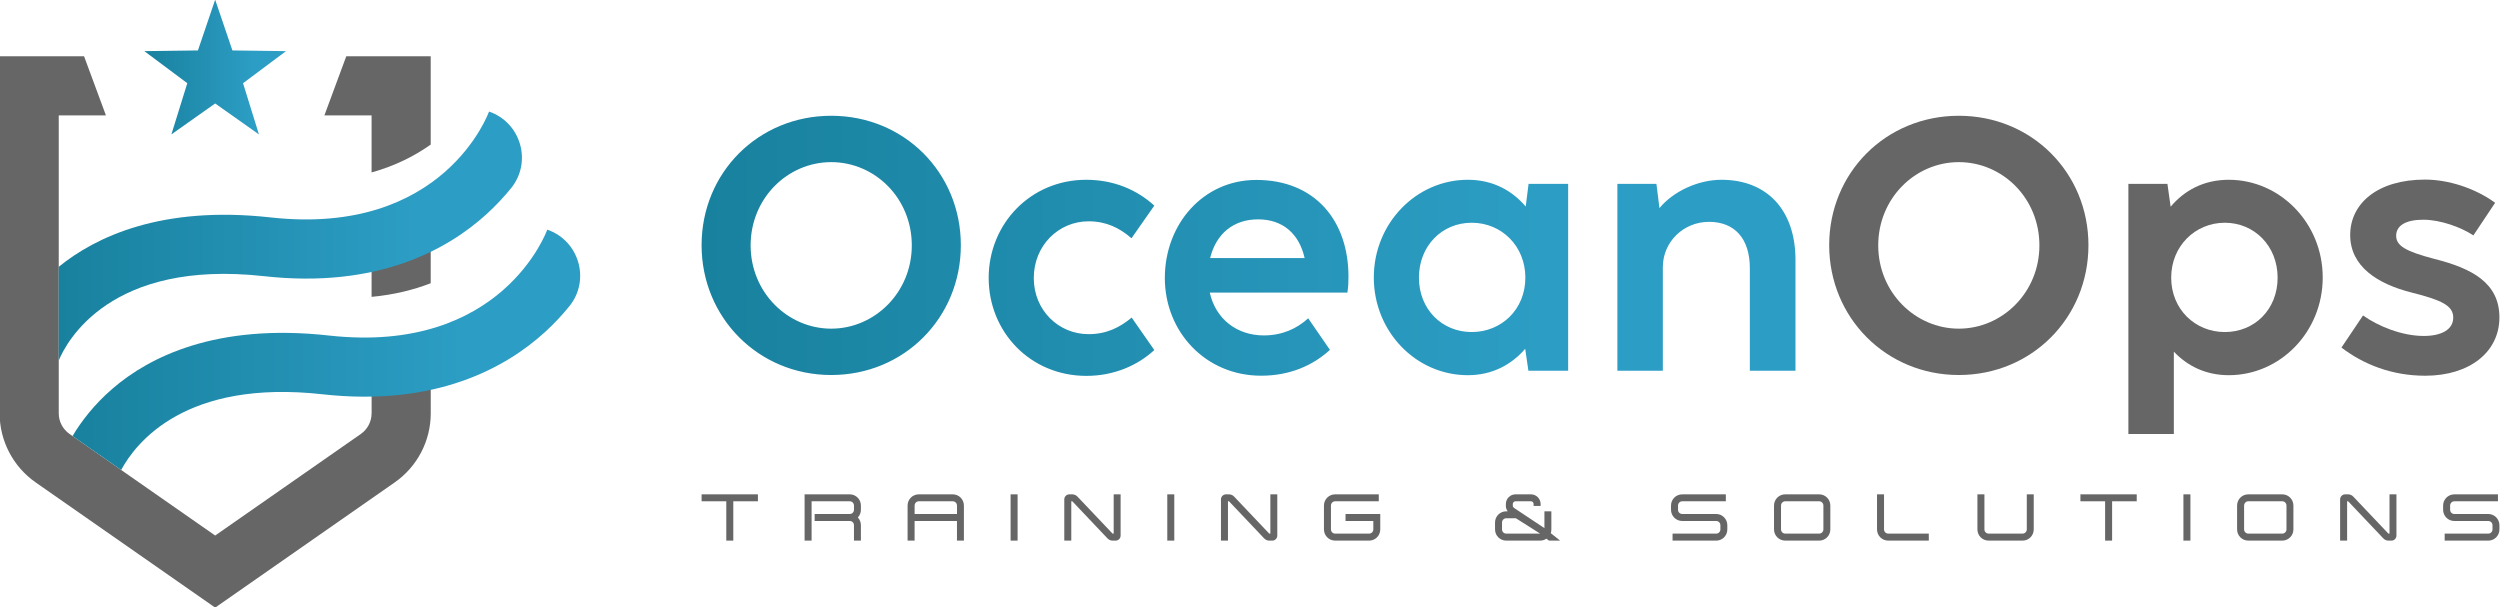 <?xml version="1.0" encoding="UTF-8"?>
<!-- Generated by Pixelmator Pro 3.4.2 -->
<svg width="1449" height="352" viewBox="0 0 1449 352" xmlns="http://www.w3.org/2000/svg">
    <g id="01">
        <g id="Group">
            <g id="g1">
                <linearGradient id="linearGradient1" x1="406.64" y1="142.49" x2="1040.66" y2="142.49" gradientUnits="userSpaceOnUse">
                    <stop offset="1e-05" stop-color="#18819e" stop-opacity="1"/>
                    <stop offset="0.22" stop-color="#1e89a9" stop-opacity="1"/>
                    <stop offset="0.77" stop-color="#2c9dc4" stop-opacity="1"/>
                </linearGradient>
                <path id="Path" fill="url(#linearGradient1)" stroke="none" d="M 406.64 142.13 C 406.64 100.07 439.5 67.1 481.77 67.1 C 524.04 67.1 556.9 100.07 556.9 142.13 C 556.9 184.19 524.04 217.36 481.77 217.36 C 439.5 217.36 406.64 183.98 406.64 142.13 Z M 528.48 142.23 C 528.48 114.85 507.09 93.97 481.77 93.97 C 456.45 93.97 435.06 114.95 435.06 142.23 C 435.06 169.51 456.56 190.49 481.77 190.49 C 506.98 190.49 528.48 169.51 528.48 142.23 Z M 573.03 161.14 C 573.03 129.72 597.32 104.2 629.56 104.2 C 645.78 104.2 659.22 110.19 669.04 119.18 L 655.81 138.09 C 648.78 131.99 641.03 128.27 630.91 128.27 C 613.65 128.27 599.18 142.22 599.18 161.13 C 599.18 180.04 613.75 193.68 630.91 193.68 C 641.24 193.68 648.99 189.86 655.92 184.07 L 669.04 202.88 C 659.32 211.87 645.58 217.86 629.67 217.86 C 597.02 217.86 573.04 192.23 573.04 161.13 Z M 701.18 169.61 C 704.69 185.21 717.2 194.41 732.49 194.41 C 743.14 194.41 751.71 190.48 758.22 184.49 L 770.83 202.78 C 760.81 211.98 747.37 217.76 730.94 217.76 C 698.7 217.76 675.14 192.24 675.14 161.13 C 675.14 130.02 697.25 104.29 728.15 104.29 C 762.15 104.29 781.58 127.85 781.58 160.4 C 781.58 163.4 781.48 166.08 780.96 169.6 L 701.18 169.6 Z M 701.39 149.56 L 756.16 149.56 C 752.96 135.4 743.45 127.14 729.19 127.14 C 714.93 127.14 704.9 135.41 701.39 149.56 Z M 885.96 106.57 L 908.9 106.57 L 908.9 214.87 L 885.86 214.87 L 884 202.16 C 876.15 211.26 865.09 217.46 850.72 217.46 C 820.86 217.46 796.26 192.35 796.26 160.83 C 796.26 129.31 820.96 104.2 850.72 104.2 C 865.4 104.2 876.45 110.5 884.31 119.7 L 885.96 106.58 Z M 884.1 160.93 C 884.1 142.64 870.35 129.1 853 129.1 C 835.65 129.1 822.41 142.64 822.41 160.93 C 822.41 179.22 835.74 192.45 853 192.45 C 870.26 192.45 884.1 179.32 884.1 160.93 Z M 1040.66 150.8 L 1040.66 214.87 L 1014.21 214.87 L 1014.21 155.45 C 1014.21 138.19 1005.32 128.58 990.55 128.58 C 975.78 128.58 963.78 140.15 963.78 154.83 L 963.78 214.87 L 937.43 214.87 L 937.43 106.57 L 960.06 106.57 L 961.82 120.63 C 969.78 110.92 984.24 104.2 997.78 104.2 C 1023.82 104.2 1040.67 121.35 1040.67 150.81 Z"/>
                <path id="path1" fill="#666666" stroke="none" d="M 1060.2 142.13 C 1060.2 100.07 1093.06 67.1 1135.33 67.1 C 1177.6 67.1 1210.46 100.07 1210.46 142.13 C 1210.46 184.19 1177.6 217.36 1135.33 217.36 C 1093.06 217.36 1060.2 183.98 1060.2 142.13 Z M 1182.04 142.23 C 1182.04 114.85 1160.65 93.97 1135.33 93.97 C 1110.01 93.97 1088.62 114.95 1088.62 142.23 C 1088.62 169.51 1110.12 190.49 1135.33 190.49 C 1160.54 190.49 1182.04 169.51 1182.04 142.23 Z"/>
                <path id="path2" fill="#666666" stroke="none" d="M 1346.25 160.83 C 1346.25 192.35 1321.65 217.46 1291.79 217.46 C 1278.25 217.46 1267.71 211.98 1259.96 203.82 L 1259.96 251.56 L 1233.61 251.56 L 1233.61 106.57 L 1256.24 106.57 L 1258.1 119.8 C 1265.95 110.5 1277.11 104.2 1291.79 104.2 C 1321.55 104.2 1346.25 129.31 1346.25 160.83 Z M 1320.11 160.93 C 1320.11 142.64 1306.68 129.1 1289.52 129.1 C 1272.36 129.1 1258.42 142.64 1258.42 160.93 C 1258.42 179.22 1272.27 192.45 1289.52 192.45 C 1306.77 192.45 1320.11 179.32 1320.11 160.93 Z"/>
                <path id="path3" fill="#666666" stroke="none" d="M 1357.11 201.44 L 1369.61 182.84 C 1378.19 188.94 1391.93 194.72 1404.85 194.72 C 1415.08 194.72 1421.9 191 1421.9 184.08 C 1421.9 177.16 1415.28 173.95 1397.61 169.51 C 1377.98 164.55 1362.17 154.42 1362.17 136.23 C 1362.17 118.04 1377.88 104.09 1405.57 104.09 C 1418.9 104.09 1434.4 108.95 1446.18 117.53 L 1433.57 136.44 C 1426.44 131.69 1414.45 127.35 1404.53 127.35 C 1393.99 127.35 1388.82 130.97 1388.82 136.65 C 1388.82 142.33 1393.99 145.64 1411.04 150.08 C 1432.74 155.56 1448.66 163.93 1448.66 183.98 C 1448.66 204.03 1431.4 217.77 1405.67 217.77 C 1386.24 217.77 1369.81 211.16 1357.1 201.44 Z"/>
            </g>
            <g id="g2">
                <path id="path4" fill="#666666" stroke="none" d="M 420.96 290.54 L 406.65 290.54 L 406.65 286.52 L 439.29 286.52 L 439.29 290.54 L 425.02 290.54 L 425.02 313.34 L 420.96 313.34 L 420.96 290.54 Z"/>
                <path id="path5" fill="#666666" stroke="none" d="M 494.97 304.4 C 494.97 303.05 493.88 301.96 492.53 301.96 L 472.17 301.96 L 472.17 297.9 L 492.53 297.9 C 493.88 297.9 494.97 296.81 494.97 295.46 L 494.97 293.02 C 494.97 291.67 493.88 290.54 492.53 290.54 L 470.4 290.54 L 470.4 313.34 L 466.34 313.34 L 466.34 286.52 L 492.52 286.52 C 496.09 286.52 498.98 289.41 498.98 293.02 L 498.98 295.46 C 498.98 297.15 498.34 298.73 497.21 299.93 C 498.34 301.13 498.98 302.71 498.98 304.4 L 498.98 313.34 L 494.96 313.34 L 494.96 304.4 Z"/>
                <path id="path6" fill="#666666" stroke="none" d="M 554.67 301.96 L 530.1 301.96 L 530.1 313.34 L 526.04 313.34 L 526.04 293.02 C 526.04 289.41 528.93 286.52 532.54 286.52 L 552.22 286.52 C 555.79 286.52 558.68 289.41 558.68 293.02 L 558.68 313.34 L 554.66 313.34 L 554.66 301.96 Z M 554.67 293.02 C 554.67 291.67 553.58 290.54 552.23 290.54 L 532.55 290.54 C 531.2 290.54 530.11 291.66 530.11 293.02 L 530.11 297.9 L 554.68 297.9 L 554.68 293.02 Z"/>
                <path id="path7" fill="#666666" stroke="none" d="M 585.74 286.52 L 589.8 286.52 L 589.8 313.34 L 585.74 313.34 L 585.74 286.52 Z"/>
                <path id="path8" fill="#666666" stroke="none" d="M 641.8 311.95 L 621.55 290.58 C 621.55 290.58 621.51 290.58 621.48 290.54 L 620.92 290.54 L 620.92 313.34 L 616.86 313.34 L 616.86 289.41 C 616.86 287.83 618.18 286.52 619.79 286.52 L 621.56 286.52 C 622.65 286.52 623.85 287.08 624.57 287.91 L 644.85 309.29 L 645.49 309.29 L 645.49 286.53 L 649.51 286.53 L 649.51 310.42 C 649.51 312.03 648.23 313.35 646.62 313.35 L 644.82 313.35 C 643.73 313.35 642.53 312.79 641.82 311.96 Z"/>
                <path id="path9" fill="#666666" stroke="none" d="M 676.56 286.52 L 680.62 286.52 L 680.62 313.34 L 676.56 313.34 L 676.56 286.52 Z"/>
                <path id="path10" fill="#666666" stroke="none" d="M 732.61 311.95 L 712.36 290.58 C 712.36 290.58 712.32 290.58 712.29 290.54 L 711.73 290.54 L 711.73 313.34 L 707.67 313.34 L 707.67 289.41 C 707.67 287.83 708.99 286.52 710.6 286.52 L 712.37 286.52 C 713.46 286.52 714.66 287.08 715.38 287.91 L 735.66 309.29 L 736.3 309.29 L 736.3 286.53 L 740.32 286.53 L 740.32 310.42 C 740.32 312.03 739.04 313.35 737.43 313.35 L 735.63 313.35 C 734.54 313.35 733.34 312.79 732.63 311.96 Z"/>
                <path id="path11" fill="#666666" stroke="none" d="M 767.36 306.84 L 767.36 293.02 C 767.36 289.41 770.25 286.52 773.86 286.52 L 799.14 286.52 L 799.14 290.54 L 773.86 290.54 C 772.51 290.54 771.42 291.66 771.42 293.02 L 771.42 306.84 C 771.42 308.19 772.51 309.28 773.86 309.28 L 793.54 309.28 C 794.89 309.28 795.98 308.19 795.98 306.84 L 795.98 301.96 L 779.87 301.96 L 779.87 297.9 L 800 297.9 L 800 306.84 C 800 310.45 797.11 313.34 793.54 313.34 L 773.86 313.34 C 770.25 313.34 767.36 310.45 767.36 306.84 Z"/>
                <path id="path12" fill="#666666" stroke="none" d="M 896.34 312.21 C 895.25 312.92 894.01 313.34 892.7 313.34 L 873.02 313.34 C 869.41 313.34 866.52 310.45 866.52 306.84 L 866.52 302.86 C 866.52 299.25 869.41 296.36 873.02 296.36 L 873.85 296.36 C 873.21 295.46 872.8 294.37 872.8 293.47 L 872.8 292.12 C 872.8 289.04 875.28 286.52 878.4 286.52 L 887.34 286.52 C 890.42 286.52 892.94 289.04 892.94 292.12 L 892.94 293.25 L 888.88 293.25 L 888.88 292.12 C 888.88 291.26 888.21 290.54 887.34 290.54 L 878.4 290.54 C 877.54 290.54 876.82 291.25 876.82 292.12 L 876.82 293.4 C 876.89 293.59 877.16 294.07 877.46 294.34 L 895.15 306.1 L 895.15 296.37 L 899.17 296.37 L 899.17 306.85 C 899.17 307.6 899.06 308.32 898.83 309.03 L 904.28 313.35 L 897.78 313.35 L 896.35 312.22 Z M 870.57 302.86 L 870.57 306.84 C 870.57 308.19 871.66 309.28 873.01 309.28 L 892.66 309.28 L 878.61 300.38 L 873.01 300.38 C 871.66 300.38 870.57 301.51 870.57 302.86 Z"/>
                <path id="path13" fill="#666666" stroke="none" d="M 969.42 309.29 L 994.7 309.29 C 996.05 309.29 997.14 308.2 997.14 306.85 L 997.14 304.41 C 997.14 303.06 996.05 301.97 994.7 301.97 L 975.02 301.97 C 971.41 301.97 968.52 299.04 968.52 295.47 L 968.52 293.03 C 968.52 289.42 971.41 286.53 975.02 286.53 L 1000.3 286.53 L 1000.3 290.55 L 975.02 290.55 C 973.67 290.55 972.58 291.67 972.58 293.03 L 972.58 295.47 C 972.58 296.82 973.67 297.91 975.02 297.91 L 994.7 297.91 C 998.27 297.91 1001.16 300.84 1001.16 304.41 L 1001.16 306.85 C 1001.16 310.46 998.27 313.35 994.7 313.35 L 969.42 313.35 L 969.42 309.29 Z"/>
                <path id="path14" fill="#666666" stroke="none" d="M 1028.22 306.84 L 1028.22 293.02 C 1028.22 289.41 1031.11 286.52 1034.72 286.52 L 1054.4 286.52 C 1057.97 286.52 1060.86 289.41 1060.86 293.02 L 1060.86 306.84 C 1060.86 310.45 1057.97 313.34 1054.4 313.34 L 1034.72 313.34 C 1031.11 313.34 1028.22 310.45 1028.22 306.84 Z M 1032.28 293.02 L 1032.28 306.84 C 1032.28 308.19 1033.37 309.28 1034.72 309.28 L 1054.4 309.28 C 1055.75 309.28 1056.84 308.19 1056.84 306.84 L 1056.84 293.02 C 1056.84 291.67 1055.75 290.54 1054.4 290.54 L 1034.72 290.54 C 1033.37 290.54 1032.28 291.66 1032.28 293.02 Z"/>
                <path id="path15" fill="#666666" stroke="none" d="M 1087.92 306.84 L 1087.92 286.52 L 1091.98 286.52 L 1091.98 306.84 C 1091.98 308.19 1093.07 309.28 1094.42 309.28 L 1117.93 309.28 L 1117.93 313.34 L 1094.42 313.34 C 1090.81 313.34 1087.92 310.45 1087.92 306.84 Z"/>
                <path id="path16" fill="#666666" stroke="none" d="M 1146.11 306.84 L 1146.11 286.52 L 1150.17 286.52 L 1150.17 306.84 C 1150.17 308.19 1151.26 309.28 1152.61 309.28 L 1172.29 309.28 C 1173.64 309.28 1174.73 308.19 1174.73 306.84 L 1174.73 286.52 L 1178.75 286.52 L 1178.75 306.84 C 1178.75 310.45 1175.86 313.34 1172.29 313.34 L 1152.61 313.34 C 1149 313.34 1146.11 310.45 1146.11 306.84 Z"/>
                <path id="path17" fill="#666666" stroke="none" d="M 1220.12 290.54 L 1205.81 290.54 L 1205.81 286.52 L 1238.45 286.52 L 1238.45 290.54 L 1224.18 290.54 L 1224.18 313.34 L 1220.12 313.34 L 1220.12 290.54 Z"/>
                <path id="path18" fill="#666666" stroke="none" d="M 1265.51 286.52 L 1269.57 286.52 L 1269.57 313.34 L 1265.51 313.34 L 1265.51 286.52 Z"/>
                <path id="path19" fill="#666666" stroke="none" d="M 1296.62 306.84 L 1296.62 293.02 C 1296.62 289.41 1299.51 286.52 1303.12 286.52 L 1322.8 286.52 C 1326.37 286.52 1329.26 289.41 1329.26 293.02 L 1329.26 306.84 C 1329.26 310.45 1326.37 313.34 1322.8 313.34 L 1303.12 313.34 C 1299.51 313.34 1296.62 310.45 1296.62 306.84 Z M 1300.68 293.02 L 1300.68 306.84 C 1300.68 308.19 1301.77 309.28 1303.12 309.28 L 1322.8 309.28 C 1324.15 309.28 1325.24 308.19 1325.24 306.84 L 1325.24 293.02 C 1325.24 291.67 1324.15 290.54 1322.8 290.54 L 1303.12 290.54 C 1301.77 290.54 1300.68 291.66 1300.68 293.02 Z"/>
                <path id="path20" fill="#666666" stroke="none" d="M 1381.27 311.95 L 1361.02 290.58 C 1361.02 290.58 1360.98 290.58 1360.95 290.54 L 1360.39 290.54 L 1360.39 313.34 L 1356.33 313.34 L 1356.33 289.41 C 1356.33 287.83 1357.65 286.52 1359.26 286.52 L 1361.03 286.52 C 1362.12 286.52 1363.32 287.08 1364.04 287.91 L 1384.32 309.29 L 1384.96 309.29 L 1384.96 286.53 L 1388.98 286.53 L 1388.98 310.42 C 1388.98 312.03 1387.7 313.35 1386.09 313.35 L 1384.29 313.35 C 1383.2 313.35 1382 312.79 1381.29 311.96 Z"/>
                <path id="path21" fill="#666666" stroke="none" d="M 1416.93 309.29 L 1442.21 309.29 C 1443.56 309.29 1444.65 308.2 1444.65 306.85 L 1444.65 304.41 C 1444.65 303.06 1443.56 301.97 1442.21 301.97 L 1422.53 301.97 C 1418.92 301.97 1416.03 299.04 1416.03 295.47 L 1416.03 293.03 C 1416.03 289.42 1418.92 286.53 1422.53 286.53 L 1447.81 286.53 L 1447.81 290.55 L 1422.53 290.55 C 1421.18 290.55 1420.09 291.67 1420.09 293.03 L 1420.09 295.47 C 1420.09 296.82 1421.18 297.91 1422.53 297.91 L 1442.21 297.91 C 1445.78 297.91 1448.67 300.84 1448.67 304.41 L 1448.67 306.85 C 1448.67 310.46 1445.78 313.35 1442.21 313.35 L 1416.93 313.35 L 1416.93 309.29 Z"/>
            </g>
            <g id="g3">
                <path id="path22" fill="#666666" stroke="none" d="M 215.37 172.06 C 228.47 170.83 239.82 167.98 249.64 164.16 L 249.64 135.27 C 239.75 140.07 228.39 144.18 215.37 146.95 L 215.37 172.06 Z"/>
                <g id="g4">
                    <path id="path23" fill="#666666" stroke="none" d="M 215.37 239.58 C 215.37 244.33 213.05 248.78 209.15 251.52 L 124.71 310.39 L 40.3 251.52 C 36.4 248.78 34.05 244.32 34.05 239.58 L 34.05 66.88 L 61.4 66.88 L 48.72 32.61 L -0.22 32.61 L -0.22 239.58 C -0.22 255.53 7.61 270.5 20.69 279.62 L 124.72 352.17 L 228.75 279.62 C 241.85 270.5 249.66 255.52 249.66 239.58 L 249.66 213.51 C 239.42 216.49 228.02 218.64 215.39 219.59 L 215.39 239.58 Z"/>
                    <path id="path24" fill="#666666" stroke="none" d="M 200.7 32.61 L 188.02 66.88 L 215.37 66.88 L 215.37 99.95 C 229.26 96.07 240.55 90.25 249.64 83.79 L 249.64 32.61 L 200.7 32.61 Z"/>
                </g>
            </g>
            <linearGradient id="linearGradient2" x1="83.67" y1="38.86" x2="165.75" y2="38.86" gradientUnits="userSpaceOnUse">
                <stop offset="1e-05" stop-color="#18819e" stop-opacity="1"/>
                <stop offset="0.22" stop-color="#1e89a9" stop-opacity="1"/>
                <stop offset="0.77" stop-color="#2c9dc4" stop-opacity="1"/>
            </linearGradient>
            <path id="path25" fill="url(#linearGradient2)" stroke="none" d="M 124.71 -0.17 L 134.7 29.23 L 165.75 29.64 L 140.87 48.23 L 150.07 77.89 L 124.71 59.97 L 99.34 77.89 L 108.55 48.23 L 83.67 29.64 L 114.72 29.23 L 124.71 -0.17 Z"/>
            <linearGradient id="linearGradient3" x1="42.04" y1="202.75" x2="336.28" y2="202.75" gradientUnits="userSpaceOnUse">
                <stop offset="1e-05" stop-color="#18819e" stop-opacity="1"/>
                <stop offset="0.22" stop-color="#1e89a9" stop-opacity="1"/>
                <stop offset="0.77" stop-color="#2c9dc4" stop-opacity="1"/>
            </linearGradient>
            <path id="path26" fill="url(#linearGradient3)" stroke="none" d="M 317.2 133.1 C 316.95 133.83 291.02 205.63 190.65 194.47 C 125.05 187.18 86.32 207.12 65.38 225.12 C 54.25 234.69 46.85 244.65 42.04 252.73 L 70.22 272.38 C 78.88 256.37 107.64 219.72 186.86 228.52 C 252.69 235.84 293.3 213 315.77 192.56 C 321.29 187.54 326.01 182.41 330.02 177.46 C 342.31 162.27 335.67 139.47 317.19 133.1 Z"/>
            <linearGradient id="linearGradient4" x1="34.05" y1="136.8" x2="302.52" y2="136.8" gradientUnits="userSpaceOnUse">
                <stop offset="1e-05" stop-color="#18819e" stop-opacity="1"/>
                <stop offset="0.22" stop-color="#1e89a9" stop-opacity="1"/>
                <stop offset="0.77" stop-color="#2c9dc4" stop-opacity="1"/>
            </linearGradient>
            <path id="path27" fill="url(#linearGradient4)" stroke="none" d="M 283.44 64.65 C 283.19 65.38 257.27 137.14 156.89 126.02 C 93.75 119.01 55.5 137.22 34.04 154.65 L 34.04 208.95 C 38.55 198.1 63.72 150.14 153.1 160.08 C 218.94 167.4 259.54 144.56 282.01 124.11 C 287.53 119.09 292.25 113.96 296.26 109.01 C 308.55 93.82 301.91 71.02 283.44 64.65 Z"/>
        </g>
    </g>
</svg>
